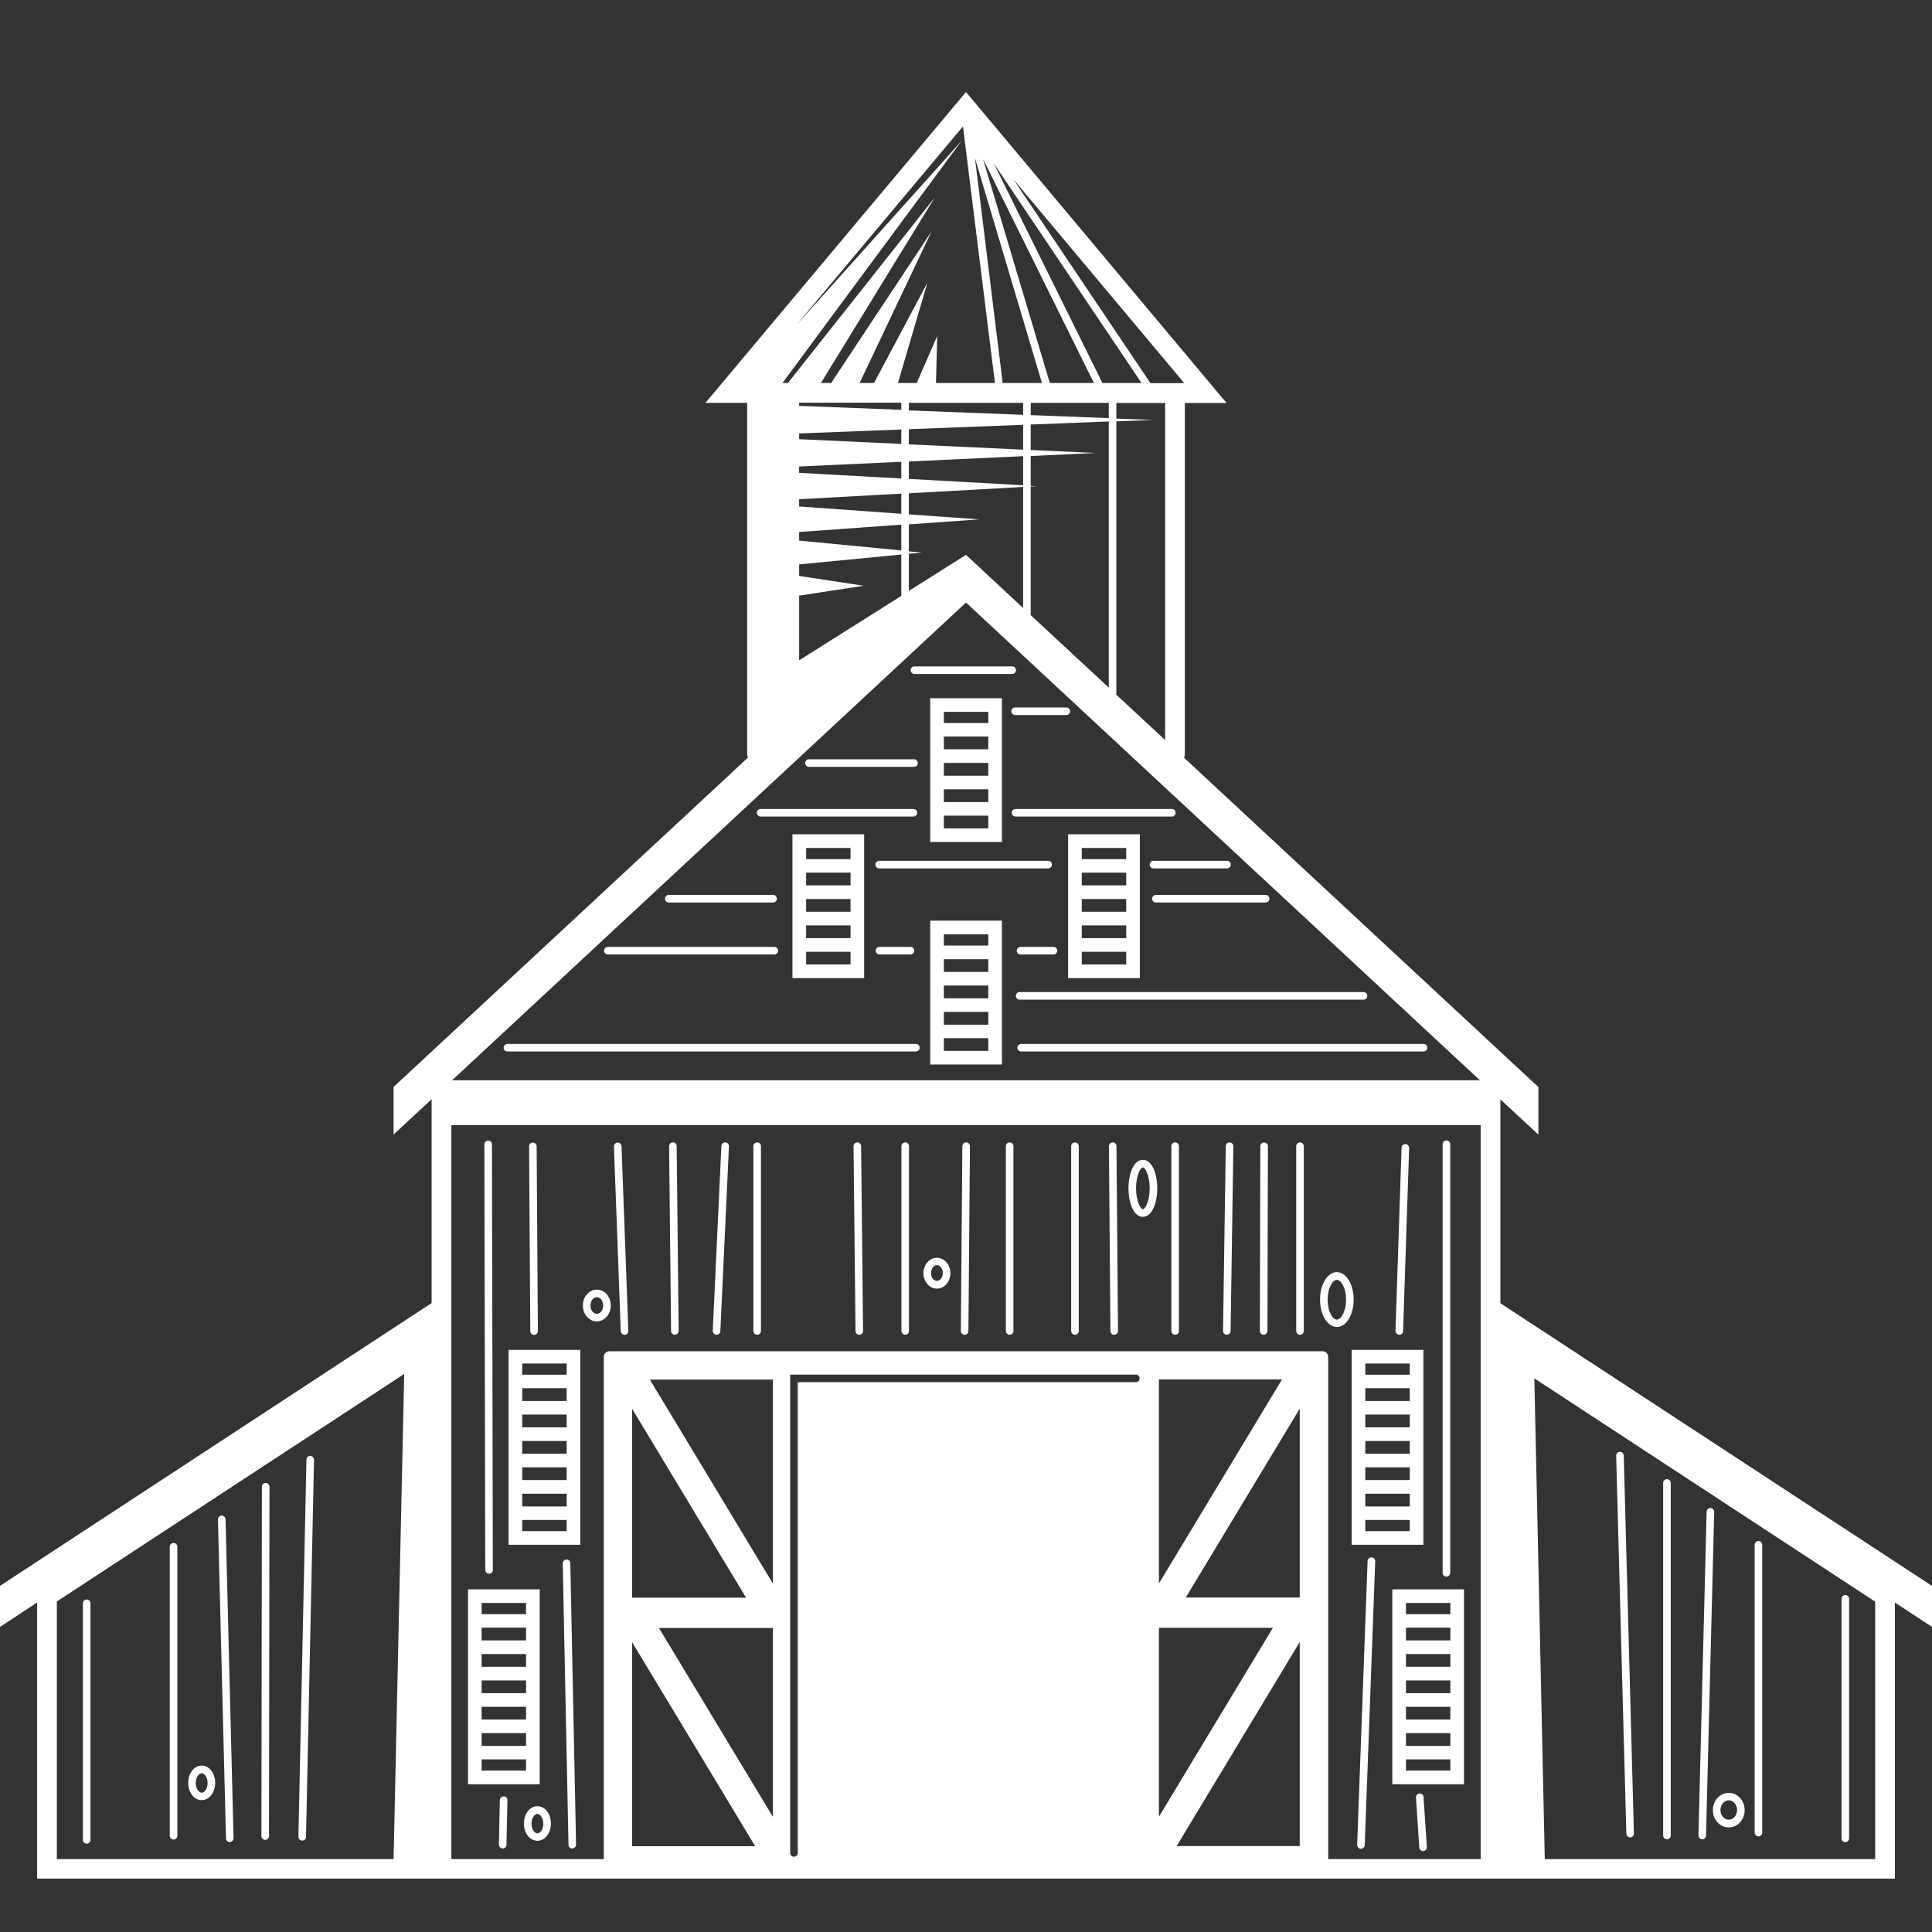 <svg xmlns="http://www.w3.org/2000/svg" width="52" height="52" viewBox="0 0 52 52" fill="none"><rect x="0" y="0" width="52" height="52" fill="#333333" stroke="none"/><g clip-path="url(#clip0_17254_620)"><g clip-path="url(#clip1_17254_620)"><path d="M38.311 36.332H36.381V41.578H38.311V36.332ZM37.944 38.784V39.127H36.748V38.784H37.944ZM36.748 38.417V38.074H37.944V38.417H36.748ZM37.944 39.494V39.836H36.748V39.494H37.944ZM37.944 37.707H36.748V37.364H37.944V37.707ZM36.748 40.203H37.944V40.546H36.748V40.203ZM37.944 36.7V37.001H36.748V36.7H37.944ZM36.748 41.211V40.909H37.944V41.211H36.748ZM13.689 41.578H15.619V36.332H13.689V41.578ZM14.056 39.127V38.784H15.252V39.127H14.056ZM15.252 39.494V39.836H14.056V39.494H15.252ZM14.056 38.417V38.074H15.252V38.417H14.056ZM14.056 40.203H15.252V40.546H14.056V40.203ZM15.252 37.707H14.056V37.364H15.252V37.707ZM14.056 41.211V40.909H15.252V41.211H14.056ZM15.252 36.7V37.001H14.056V36.7H15.252ZM37.474 48.023H39.404V42.777H37.474V48.023ZM37.842 45.572V45.229H39.037V45.572H37.842ZM39.037 45.939V46.281H37.842V45.939H39.037ZM37.842 44.862V44.519H39.037V44.862H37.842ZM37.842 46.648H39.037V46.991H37.842V46.648ZM39.037 44.152H37.842V43.809H39.037V44.152ZM37.842 47.656V47.354H39.037V47.656H37.842ZM39.037 43.144V43.446H37.842V43.144H39.037ZM14.526 42.777H12.596V48.023H14.526V42.777ZM14.159 45.229V45.572H12.963V45.229H14.159ZM12.963 44.862V44.519H14.159V44.862H12.963ZM14.159 45.939V46.281H12.963V45.939H14.159ZM14.159 44.152H12.963V43.809H14.159V44.152ZM12.963 46.648H14.159V46.991H12.963V46.648ZM14.159 43.144V43.446H12.963V43.144H14.159ZM12.963 47.656V47.354H14.159V47.656H12.963ZM11.617 35.072L0 42.684V43.789L0.999 43.132V50.564H51.001V43.132L52 43.789V42.684L40.383 35.076V29.59L41.407 30.54V29.259L31.87 20.395C31.882 20.367 31.89 20.334 31.89 20.302V10.846H33.012L26 2.476L18.988 10.842H20.11V20.297C20.11 20.33 20.118 20.363 20.13 20.391L10.593 29.255V30.536L11.617 29.586V35.072ZM1.53 43.104L10.879 36.981L10.593 50.038H1.53V43.108V43.104ZM30.569 36.997C30.626 36.997 30.671 37.042 30.671 37.099C30.671 37.156 30.626 37.201 30.569 37.201H21.472V49.871C21.472 49.928 21.427 49.973 21.37 49.973C21.313 49.973 21.268 49.928 21.268 49.871V36.997H30.569ZM31.193 43.813H34.26L31.193 48.896V43.813ZM34.982 42.998H31.915L34.982 37.915V42.998ZM34.982 44.197V49.687H31.67L34.982 44.197ZM31.193 42.618V37.128H34.505L31.193 42.618ZM20.081 43.002H17.014V37.919L20.081 43.002ZM20.803 48.9L17.736 43.818H20.803V48.9ZM17.014 44.201L20.326 49.691H17.014V44.201ZM20.803 42.622L17.491 37.132H20.803V42.622ZM39.852 50.038H35.749V36.52C35.749 36.434 35.68 36.369 35.594 36.369H16.402C16.316 36.369 16.251 36.438 16.251 36.52V50.038H12.148V30.283H39.852V50.038ZM50.47 50.038H41.578L41.297 37.099L50.47 43.108V50.038ZM12.168 29.076L26 16.218L39.832 29.076H12.168ZM27.742 16.557V13.094L27.921 13.086L27.742 13.078V12.274L29.479 12.192L27.742 12.111V11.426L29.843 11.344V18.507L27.742 16.557ZM25.918 3.398L26.779 10.308H25.192L25.225 9.043L24.674 10.308H24.169L24.96 7.612L23.524 10.308H23.137L25.07 6.233L22.37 10.308H22.096L25.156 5.319C25.156 5.319 21.211 10.304 21.207 10.308H21.06L25.886 3.785L21.427 8.758L25.922 3.398H25.918ZM29.671 10.308L26.75 4.401L30.724 10.308H29.671ZM28.256 10.308L26.457 4.275L29.443 10.308H28.256ZM28.044 10.308H26.987L26.241 4.255L28.044 10.308ZM21.509 11.666L24.258 11.56V11.948L21.509 11.821V11.666ZM21.509 10.924V10.838H24.258V11.03L21.509 10.924ZM21.509 14.318L24.258 14.122V14.815L21.509 14.55V14.318ZM21.509 13.632V13.437L24.258 13.286V13.828L21.509 13.632ZM21.509 12.727V12.556L24.258 12.429V12.878L21.509 12.727ZM24.462 12.421L27.538 12.278V13.061L24.462 12.89V12.421ZM24.462 11.96V11.552L27.538 11.434V12.103L24.462 11.96ZM24.462 11.042V10.842H27.538V11.165L24.462 11.046V11.042ZM21.509 16.031L23.247 15.766L21.509 15.501V15.191L24.258 14.925V16.039L21.509 17.773V16.035V16.031ZM24.462 15.909V14.905L24.805 14.872L24.462 14.84V14.114L26.363 13.979L24.462 13.844V13.277L27.538 13.106V16.365L26 14.934L24.462 15.904V15.909ZM27.742 11.173V10.842H29.843V11.254L27.742 11.173ZM30.964 10.312L27.273 4.822L31.874 10.312H30.964ZM31.36 19.918L30.046 18.698V11.34L31.038 11.303L30.046 11.267V10.846H31.36V19.922V19.918ZM43.499 39.18C43.499 39.123 43.544 39.078 43.597 39.074C43.65 39.074 43.699 39.118 43.703 39.171L43.977 49.349C43.977 49.406 43.932 49.451 43.879 49.455C43.825 49.455 43.777 49.41 43.773 49.357L43.499 39.18ZM8.452 39.29L8.236 49.443C8.236 49.5 8.191 49.54 8.134 49.54C8.077 49.54 8.032 49.492 8.032 49.434L8.248 39.282C8.248 39.224 8.293 39.184 8.35 39.184C8.407 39.184 8.452 39.233 8.452 39.29ZM44.764 49.402V39.914C44.764 39.857 44.809 39.812 44.866 39.812C44.923 39.812 44.968 39.857 44.968 39.914V49.402C44.968 49.459 44.923 49.504 44.866 49.504C44.809 49.504 44.764 49.459 44.764 49.402ZM7.253 40.016L7.24 49.418C7.24 49.475 7.195 49.52 7.138 49.52C7.081 49.52 7.036 49.475 7.036 49.418L7.049 40.016C7.049 39.959 7.093 39.914 7.151 39.914C7.208 39.914 7.253 39.959 7.253 40.016ZM45.714 49.398L45.934 40.685C45.934 40.628 45.983 40.587 46.036 40.587C46.093 40.587 46.138 40.636 46.138 40.693L45.918 49.406C45.918 49.463 45.869 49.504 45.816 49.504C45.759 49.504 45.714 49.455 45.714 49.398ZM6.07 40.889L6.286 49.475C6.286 49.532 6.241 49.577 6.188 49.581C6.131 49.581 6.086 49.536 6.082 49.483L5.866 40.897C5.866 40.84 5.911 40.795 5.964 40.791C6.029 40.795 6.066 40.836 6.07 40.889ZM47.227 49.324V41.578C47.227 41.521 47.272 41.476 47.33 41.476C47.387 41.476 47.431 41.521 47.431 41.578V49.324C47.431 49.381 47.387 49.426 47.33 49.426C47.272 49.426 47.227 49.381 47.227 49.324ZM4.773 41.631V49.41C4.773 49.467 4.728 49.512 4.671 49.512C4.613 49.512 4.569 49.467 4.569 49.41V41.631C4.569 41.574 4.613 41.529 4.671 41.529C4.728 41.529 4.773 41.574 4.773 41.631ZM49.565 49.479V43.034C49.565 42.977 49.61 42.932 49.667 42.932C49.724 42.932 49.769 42.977 49.769 43.034V49.479C49.769 49.536 49.724 49.581 49.667 49.581C49.61 49.581 49.565 49.536 49.565 49.479ZM2.435 43.153V49.52C2.435 49.577 2.39 49.622 2.333 49.622C2.276 49.622 2.231 49.577 2.231 49.52V43.153C2.231 43.096 2.276 43.051 2.333 43.051C2.39 43.051 2.435 43.096 2.435 43.153ZM13.061 42.255L13.037 30.801C13.037 30.744 13.082 30.699 13.139 30.699C13.196 30.699 13.241 30.744 13.241 30.801L13.265 42.255C13.265 42.312 13.22 42.357 13.163 42.357C13.106 42.357 13.061 42.312 13.061 42.255ZM15.35 42.072L15.505 49.647C15.505 49.704 15.46 49.748 15.403 49.752C15.345 49.752 15.301 49.708 15.301 49.655L15.146 42.08C15.146 42.023 15.191 41.978 15.248 41.974C15.317 41.974 15.35 42.019 15.35 42.072ZM13.657 48.455L13.632 49.655C13.632 49.712 13.587 49.752 13.53 49.752C13.473 49.752 13.428 49.704 13.428 49.647L13.453 48.447C13.453 48.39 13.502 48.358 13.559 48.349C13.616 48.349 13.661 48.398 13.657 48.455ZM14.273 35.827L14.24 30.854C14.24 30.797 14.285 30.752 14.342 30.752C14.399 30.752 14.444 30.797 14.444 30.854L14.477 35.827C14.477 35.884 14.432 35.928 14.375 35.928C14.318 35.928 14.273 35.884 14.273 35.827ZM16.728 30.85L16.912 35.822C16.912 35.88 16.871 35.925 16.814 35.928C16.761 35.928 16.712 35.884 16.708 35.831L16.524 30.858C16.524 30.801 16.565 30.756 16.622 30.752C16.683 30.752 16.724 30.793 16.728 30.85ZM18.213 30.85L18.266 35.822C18.266 35.88 18.221 35.925 18.164 35.925C18.107 35.925 18.062 35.88 18.062 35.822L18.009 30.85C18.009 30.793 18.054 30.748 18.111 30.748C18.164 30.74 18.213 30.793 18.213 30.85ZM19.62 30.854L19.388 35.827C19.388 35.88 19.339 35.925 19.286 35.925H19.282C19.225 35.925 19.184 35.876 19.184 35.818L19.416 30.846C19.416 30.789 19.469 30.744 19.522 30.748C19.579 30.748 19.62 30.797 19.62 30.854ZM20.481 30.85V35.822C20.481 35.88 20.436 35.925 20.379 35.925C20.322 35.925 20.277 35.88 20.277 35.822V30.85C20.277 30.793 20.322 30.748 20.379 30.748C20.436 30.748 20.481 30.793 20.481 30.85ZM23.177 30.85L23.23 35.822C23.23 35.88 23.185 35.925 23.128 35.925C23.071 35.925 23.026 35.88 23.026 35.822L22.973 30.85C22.973 30.793 23.018 30.748 23.075 30.748C23.132 30.748 23.177 30.793 23.177 30.85ZM24.466 30.85V35.822C24.466 35.88 24.421 35.925 24.364 35.925C24.307 35.925 24.262 35.88 24.262 35.822V30.85C24.262 30.793 24.307 30.748 24.364 30.748C24.421 30.748 24.466 30.793 24.466 30.85ZM26.106 30.85L26.065 35.822C26.065 35.88 26.02 35.925 25.963 35.925C25.906 35.925 25.861 35.88 25.861 35.822L25.902 30.85C25.902 30.793 25.947 30.748 26.004 30.748C26.061 30.748 26.106 30.793 26.106 30.85ZM27.277 30.85V35.822C27.277 35.88 27.232 35.925 27.175 35.925C27.118 35.925 27.073 35.88 27.073 35.822V30.85C27.073 30.793 27.118 30.748 27.175 30.748C27.232 30.748 27.277 30.793 27.277 30.85ZM29.035 30.85V35.822C29.035 35.88 28.99 35.925 28.933 35.925C28.876 35.925 28.831 35.88 28.831 35.822V30.85C28.831 30.793 28.876 30.748 28.933 30.748C28.99 30.748 29.035 30.793 29.035 30.85ZM30.05 30.85L30.091 35.822C30.091 35.88 30.046 35.925 29.989 35.925C29.932 35.925 29.887 35.88 29.887 35.822L29.847 30.85C29.847 30.793 29.891 30.748 29.948 30.748C30.006 30.748 30.05 30.793 30.05 30.85ZM31.731 30.85V35.822C31.731 35.88 31.686 35.925 31.629 35.925C31.572 35.925 31.527 35.88 31.527 35.822V30.85C31.527 30.793 31.572 30.748 31.629 30.748C31.686 30.748 31.731 30.793 31.731 30.85ZM33.196 30.85L33.122 35.822C33.122 35.88 33.077 35.925 33.02 35.925C32.963 35.925 32.918 35.876 32.918 35.822L32.992 30.85C32.992 30.793 33.036 30.748 33.093 30.748C33.151 30.748 33.196 30.797 33.196 30.85ZM34.126 30.85L34.113 35.822C34.113 35.88 34.068 35.925 34.011 35.925C33.954 35.925 33.909 35.88 33.909 35.822L33.922 30.85C33.922 30.793 33.966 30.748 34.023 30.748C34.081 30.748 34.126 30.793 34.126 30.85ZM35.092 30.85V35.822C35.092 35.88 35.047 35.925 34.99 35.925C34.933 35.925 34.888 35.88 34.888 35.822V30.85C34.888 30.793 34.933 30.748 34.99 30.748C35.047 30.748 35.092 30.793 35.092 30.85ZM37.56 35.818L37.723 30.891C37.723 30.834 37.772 30.793 37.825 30.793C37.882 30.793 37.927 30.842 37.927 30.899L37.764 35.827C37.764 35.884 37.715 35.925 37.662 35.925C37.605 35.925 37.56 35.876 37.56 35.818ZM38.829 42.333V30.797C38.829 30.74 38.873 30.695 38.931 30.695C38.988 30.695 39.033 30.74 39.033 30.797V42.333C39.033 42.39 38.988 42.435 38.931 42.435C38.873 42.435 38.829 42.39 38.829 42.333ZM37.014 42.023L36.732 49.663C36.732 49.716 36.683 49.761 36.63 49.761C36.573 49.761 36.528 49.712 36.528 49.655L36.809 42.014C36.809 41.957 36.858 41.921 36.916 41.917C36.973 41.917 37.018 41.966 37.014 42.023ZM38.315 48.366L38.404 49.712C38.404 49.769 38.368 49.818 38.311 49.822H38.303C38.249 49.822 38.205 49.781 38.2 49.728L38.111 48.382C38.111 48.325 38.148 48.276 38.205 48.272C38.262 48.272 38.311 48.309 38.315 48.366ZM27.485 28.097H38.315C38.372 28.097 38.417 28.142 38.417 28.199C38.417 28.256 38.372 28.301 38.315 28.301H27.485C27.428 28.301 27.383 28.256 27.383 28.199C27.383 28.142 27.428 28.097 27.485 28.097ZM24.752 28.199C24.752 28.256 24.707 28.301 24.65 28.301H13.657C13.6 28.301 13.555 28.256 13.555 28.199C13.555 28.142 13.6 28.097 13.657 28.097H24.65C24.707 28.097 24.752 28.142 24.752 28.199ZM27.444 26.702H36.699C36.757 26.702 36.801 26.747 36.801 26.804C36.801 26.861 36.757 26.906 36.699 26.906H27.444C27.387 26.906 27.342 26.861 27.342 26.804C27.342 26.747 27.387 26.702 27.444 26.702ZM27.468 25.486H28.354C28.411 25.486 28.456 25.531 28.456 25.588C28.456 25.645 28.411 25.69 28.354 25.69H27.468C27.411 25.69 27.366 25.645 27.366 25.588C27.366 25.531 27.411 25.486 27.468 25.486ZM24.507 25.486C24.564 25.486 24.609 25.531 24.609 25.588C24.609 25.645 24.564 25.69 24.507 25.69H23.671C23.614 25.69 23.569 25.645 23.569 25.588C23.569 25.531 23.614 25.486 23.671 25.486H24.507ZM16.259 25.588C16.259 25.531 16.304 25.486 16.361 25.486H20.84C20.897 25.486 20.942 25.531 20.942 25.588C20.942 25.645 20.897 25.69 20.84 25.69H16.361C16.304 25.69 16.259 25.645 16.259 25.588ZM31.111 24.087H34.064C34.121 24.087 34.166 24.132 34.166 24.189C34.166 24.246 34.121 24.291 34.064 24.291H31.111C31.054 24.291 31.009 24.246 31.009 24.189C31.009 24.132 31.054 24.087 31.111 24.087ZM17.899 24.189C17.899 24.132 17.944 24.087 18.001 24.087H20.807C20.864 24.087 20.909 24.132 20.909 24.189C20.909 24.246 20.864 24.291 20.807 24.291H18.001C17.944 24.291 17.899 24.246 17.899 24.189ZM31.046 23.169H33.024C33.081 23.169 33.126 23.214 33.126 23.271C33.126 23.328 33.081 23.373 33.024 23.373H31.046C30.989 23.373 30.944 23.328 30.944 23.271C30.944 23.214 30.989 23.169 31.046 23.169ZM23.663 23.169H28.211C28.268 23.169 28.313 23.214 28.313 23.271C28.313 23.328 28.268 23.373 28.211 23.373H23.663C23.606 23.373 23.561 23.328 23.561 23.271C23.561 23.214 23.606 23.169 23.663 23.169ZM27.334 21.774H31.539C31.596 21.774 31.641 21.819 31.641 21.876C31.641 21.933 31.596 21.978 31.539 21.978H27.334C27.277 21.978 27.232 21.933 27.232 21.876C27.232 21.819 27.277 21.774 27.334 21.774ZM20.371 21.876C20.371 21.819 20.416 21.774 20.473 21.774H24.585C24.642 21.774 24.686 21.819 24.686 21.876C24.686 21.933 24.642 21.978 24.585 21.978H20.473C20.416 21.978 20.371 21.933 20.371 21.876ZM21.672 20.538C21.672 20.481 21.717 20.436 21.774 20.436H24.601C24.658 20.436 24.703 20.481 24.703 20.538C24.703 20.595 24.658 20.64 24.601 20.64H21.774C21.717 20.64 21.672 20.595 21.672 20.538ZM24.613 17.936H27.244C27.301 17.936 27.346 17.981 27.346 18.038C27.346 18.095 27.301 18.14 27.244 18.14H24.613C24.556 18.14 24.511 18.095 24.511 18.038C24.511 17.981 24.556 17.936 24.613 17.936ZM27.322 19.041H28.7C28.758 19.041 28.802 19.086 28.802 19.143C28.802 19.2 28.758 19.245 28.7 19.245H27.322C27.265 19.245 27.22 19.2 27.22 19.143C27.22 19.086 27.265 19.041 27.322 19.041ZM30.76 31.217C30.507 31.217 30.373 31.601 30.373 31.984C30.373 32.367 30.507 32.751 30.76 32.751C31.013 32.751 31.148 32.367 31.148 31.984C31.148 31.601 31.013 31.217 30.76 31.217ZM30.76 32.547C30.707 32.547 30.577 32.355 30.577 31.984C30.577 31.613 30.707 31.421 30.76 31.421C30.813 31.421 30.944 31.613 30.944 31.984C30.944 32.355 30.813 32.547 30.76 32.547ZM35.981 34.24C35.729 34.24 35.529 34.566 35.529 34.978C35.529 35.39 35.729 35.716 35.981 35.716C36.234 35.716 36.434 35.39 36.434 34.978C36.434 34.566 36.234 34.24 35.981 34.24ZM35.981 35.517C35.863 35.517 35.733 35.288 35.733 34.982C35.733 34.676 35.863 34.448 35.981 34.448C36.1 34.448 36.23 34.676 36.23 34.982C36.23 35.288 36.1 35.517 35.981 35.517ZM16.063 34.709C15.855 34.709 15.688 34.901 15.688 35.137C15.688 35.374 15.855 35.566 16.063 35.566C16.271 35.566 16.439 35.374 16.439 35.137C16.439 34.901 16.271 34.709 16.063 34.709ZM16.063 35.362C15.97 35.362 15.892 35.26 15.892 35.137C15.892 35.015 15.97 34.913 16.063 34.913C16.157 34.913 16.235 35.015 16.235 35.137C16.235 35.26 16.157 35.362 16.063 35.362ZM25.217 33.852C25.017 33.852 24.854 34.04 24.854 34.268C24.854 34.497 25.017 34.684 25.217 34.684C25.417 34.684 25.58 34.497 25.58 34.268C25.58 34.04 25.417 33.852 25.217 33.852ZM25.217 34.476C25.131 34.476 25.058 34.379 25.058 34.264C25.058 34.15 25.131 34.052 25.217 34.052C25.302 34.052 25.376 34.15 25.376 34.264C25.376 34.379 25.302 34.476 25.217 34.476ZM5.429 47.521C5.225 47.521 5.066 47.725 5.066 47.986C5.066 48.247 5.225 48.451 5.429 48.451C5.633 48.451 5.792 48.247 5.792 47.986C5.792 47.725 5.633 47.521 5.429 47.521ZM5.429 48.251C5.356 48.251 5.27 48.145 5.27 47.99C5.27 47.835 5.352 47.729 5.429 47.729C5.507 47.729 5.588 47.835 5.588 47.99C5.588 48.145 5.507 48.251 5.429 48.251ZM14.464 48.614C14.26 48.614 14.101 48.818 14.101 49.08C14.101 49.34 14.26 49.544 14.464 49.544C14.668 49.544 14.827 49.34 14.827 49.08C14.827 48.818 14.668 48.614 14.464 48.614ZM14.464 49.345C14.391 49.345 14.305 49.239 14.305 49.084C14.305 48.928 14.391 48.822 14.464 48.822C14.538 48.822 14.623 48.928 14.623 49.084C14.623 49.239 14.542 49.345 14.464 49.345ZM46.53 49.185C46.767 49.185 46.958 48.977 46.958 48.721C46.958 48.464 46.767 48.255 46.53 48.255C46.293 48.255 46.102 48.464 46.102 48.721C46.102 48.977 46.293 49.185 46.53 49.185ZM46.53 48.455C46.652 48.455 46.754 48.574 46.754 48.716C46.754 48.859 46.652 48.977 46.53 48.977C46.408 48.977 46.306 48.859 46.306 48.716C46.306 48.574 46.408 48.455 46.53 48.455ZM26.967 18.792H25.037V22.663H26.967V18.792ZM25.404 22.296V21.954H26.6V22.296H25.404ZM26.6 19.16V19.461H25.404V19.16H26.6ZM26.6 20.167H25.404V19.824H26.6V20.167ZM26.6 20.534V20.877H25.404V20.534H26.6ZM25.404 21.244H26.6V21.587H25.404V21.244ZM25.037 28.651H26.967V24.78H25.037V28.651ZM26.6 25.148V25.449H25.404V25.148H26.6ZM25.404 28.284V27.942H26.6V28.284H25.404ZM25.404 26.526H26.6V26.869H25.404V26.526ZM25.404 27.236H26.6V27.579H25.404V27.236ZM26.6 26.159H25.404V25.817H26.6V26.159ZM30.679 22.455H28.749V26.326H30.679V22.455ZM29.116 25.959V25.617H30.312V25.959H29.116ZM30.312 22.823V23.124H29.116V22.823H30.312ZM30.312 23.83H29.116V23.487H30.312V23.83ZM30.312 24.197V24.54H29.116V24.197H30.312ZM29.116 24.907H30.312V25.25H29.116V24.907ZM21.329 26.326H23.259V22.455H21.329V26.326ZM22.892 22.823V23.124H21.697V22.823H22.892ZM21.697 25.959V25.617H22.892V25.959H21.697ZM21.697 24.907H22.892V25.25H21.697V24.907ZM21.697 24.54V24.197H22.892V24.54H21.697ZM22.892 23.83H21.697V23.487H22.892V23.83Z" fill="white"></path></g></g><defs><clipPath id="clip0_17254_620"><rect width="52" height="52" fill="white"></rect></clipPath><clipPath id="clip1_17254_620"><rect width="52" height="48.088" fill="white" transform="translate(0 2.476)"></rect></clipPath></defs></svg>